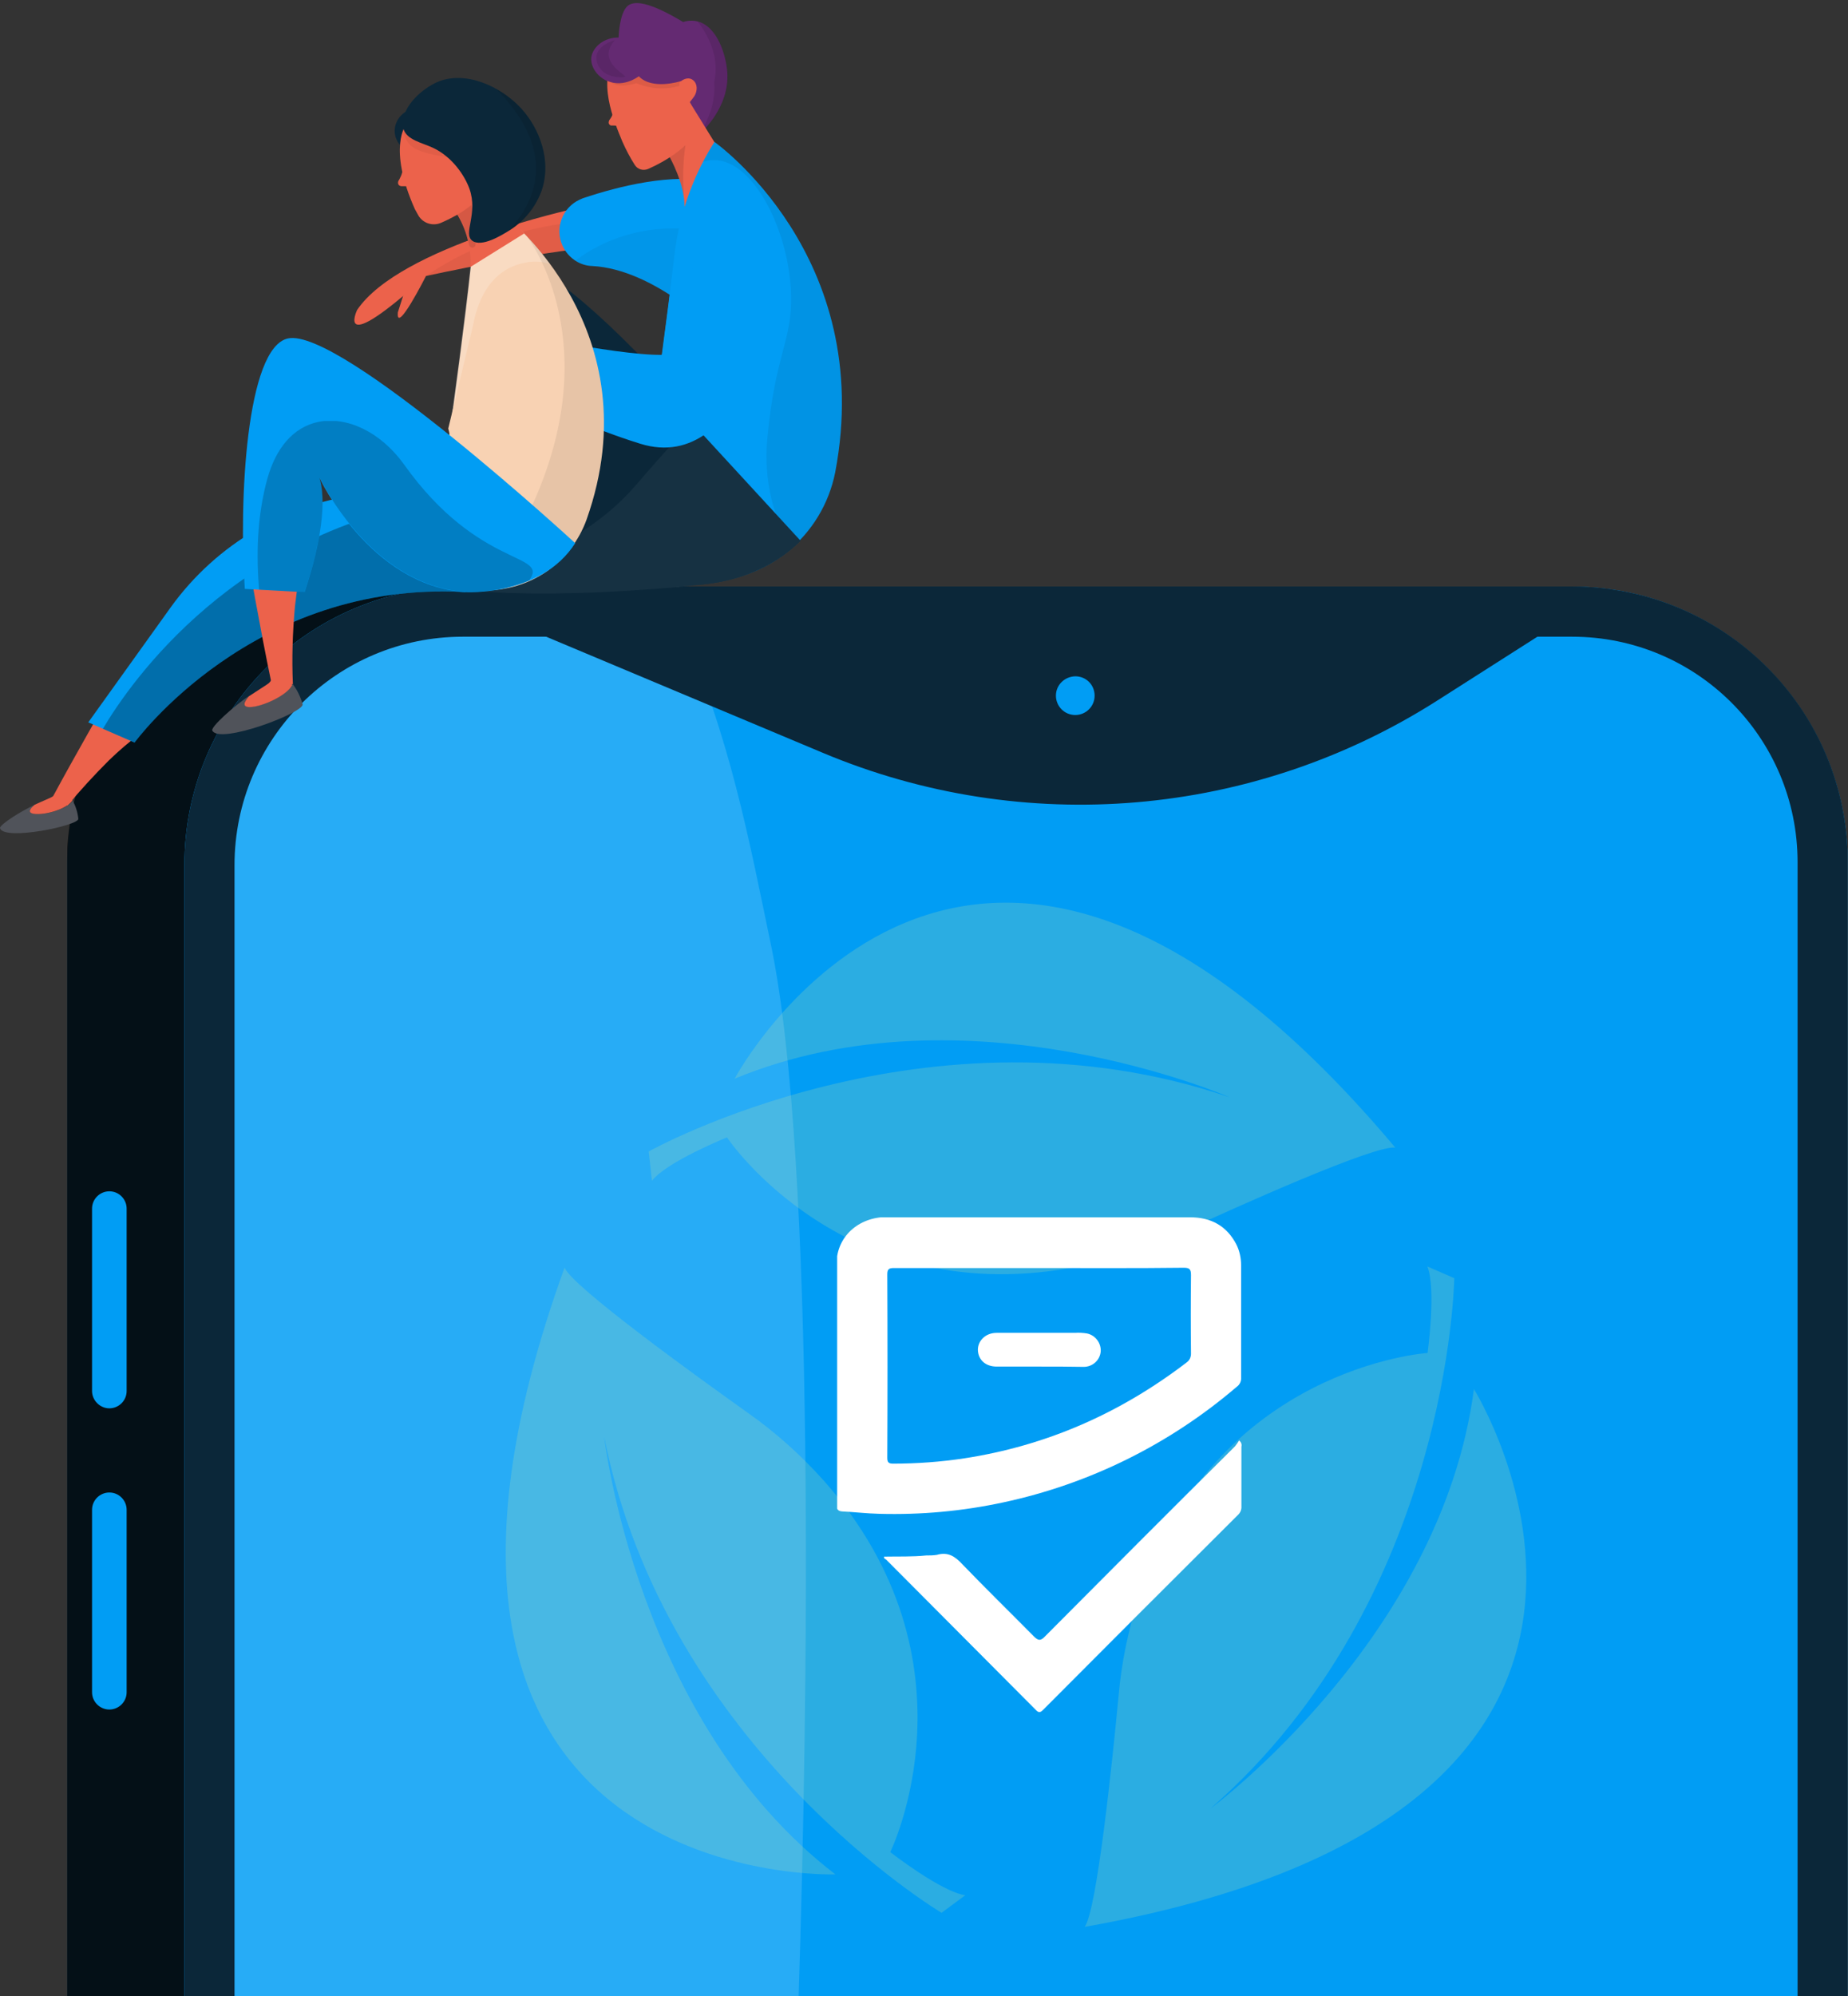 <?xml version="1.0" encoding="utf-8"?>
<!-- Generator: Adobe Illustrator 25.4.1, SVG Export Plug-In . SVG Version: 6.00 Build 0)  -->
<svg version="1.1" id="Capa_1" xmlns="http://www.w3.org/2000/svg" xmlns:xlink="http://www.w3.org/1999/xlink" x="0px" y="0px"
	 viewBox="0 0 630.4 680.6" style="enable-background:new 0 0 630.4 680.6;" xml:space="preserve">
<rect x="0" y="0" width="630.4" height="680.6" fill="#333333" stroke="none"/>
<style type="text/css">
	.st0{clip-path:url(#SVGID_00000174571874546670663900000010485726437204974474_);}
	.st1{fill:#0B2739;}
	.st2{opacity:0.6;}
	.st3{clip-path:url(#SVGID_00000068663557009633985620000012138466275904244134_);}
	.st4{fill:#019DF4;}
	.st5{opacity:0.15;}
	.st6{clip-path:url(#SVGID_00000136377913345505234920000009237752894739651208_);}
	.st7{fill:#FFFFFF;}
	.st8{fill:#EC624B;}
	.st9{opacity:5.000000e-02;}
	.st10{clip-path:url(#SVGID_00000047041824442291435990000015812986723053585568_);}
	.st11{clip-path:url(#SVGID_00000144329487163902984590000000603429072937682066_);}
	.st12{fill:#F8D2B3;}
	.st13{fill:#642A72;}
	.st14{opacity:0.1;}
	.st15{clip-path:url(#SVGID_00000142875336036778177970000000803346258118422154_);}
	.st16{opacity:7.000000e-02;}
	.st17{clip-path:url(#SVGID_00000037650918395843386830000017790436647139760789_);}
	.st18{clip-path:url(#SVGID_00000150796355505716576390000006924350857860441485_);}
	.st19{clip-path:url(#SVGID_00000005262385635705052830000010951874504976587934_);}
	.st20{clip-path:url(#SVGID_00000023243785015862920440000005953473163353458079_);}
	.st21{clip-path:url(#SVGID_00000175319468859988528640000015034993717062980527_);}
	.st22{opacity:0.2;}
	.st23{clip-path:url(#SVGID_00000066504564380518606500000001178491073842827178_);}
	.st24{clip-path:url(#SVGID_00000072968271068025349110000014074587583115480225_);}
	.st25{clip-path:url(#SVGID_00000042012160500323845920000017101077428068383925_);}
	.st26{fill:#50535A;}
	.st27{opacity:0.3;}
	.st28{clip-path:url(#SVGID_00000042017500783077549590000008440275455957108358_);}
	.st29{clip-path:url(#SVGID_00000115490041997779365540000012063589031026030243_);}
	.st30{clip-path:url(#SVGID_00000142133737555735480470000009258232352183121574_);}
	.st31{clip-path:url(#SVGID_00000068660847003014684040000014067700244304847240_);}
	.st32{opacity:0.22;}
	.st33{fill:#BDE4A4;}
	.st34{clip-path:url(#SVGID_00000118369140433213642410000018343739576907637669_);}
</style>
<g id="Grupo_949" transform="translate(6.636 54.998)">
	<g id="CABECERA_-_MOVIL" transform="translate(-113.177 -55)">
		<g id="Grupo_326" transform="translate(106.541 0.002)">
			<g>
				<g>
					<defs>
						<rect id="SVGID_1_" x="22.9" y="200" width="607.3" height="480.6"/>
					</defs>
					<clipPath id="SVGID_00000152970776115611910290000017880321184280046766_">
						<use xlink:href="#SVGID_1_"  style="overflow:visible;"/>
					</clipPath>
					<g id="Grupo_325" style="clip-path:url(#SVGID_00000152970776115611910290000017880321184280046766_);">
						<path id="Trazado_463" class="st1" d="M104.5,1305.4h406.3c43.9,0,79.5-35.6,79.5-79.5l0,0V294.1c0-51.9-42.1-94.1-94.1-94.1
							H117.9c-52.5,0-95,42.5-95,95v928.8C22.9,1268.9,59.4,1305.4,104.5,1305.4"/>
						<g id="Grupo_321" transform="translate(1124.75 463.655)" class="st2">
							<g id="Grupo_320">
								<g>
									<g>
										<defs>
											
												<rect id="SVGID_00000110434125941603411600000002214540032228189607_" x="-1101.8" y="-263.6" width="567.4" height="1105.4"/>
										</defs>
										<clipPath id="SVGID_00000103232742060205124920000013455028203019294386_">
											<use xlink:href="#SVGID_00000110434125941603411600000002214540032228189607_"  style="overflow:visible;"/>
										</clipPath>
										<g id="Grupo_319" style="clip-path:url(#SVGID_00000103232742060205124920000013455028203019294386_);">
											<path id="Trazado_464" d="M-1020.3,841.8H-614c43.9,0,79.5-35.6,79.5-79.5l0,0v-931.8c0-51.9-42.1-94.1-94.1-94.1H-1007
												c-52.5,0-95,42.5-95,95v928.8C-1101.8,805.2-1065.3,841.8-1020.3,841.8"/>
										</g>
									</g>
								</g>
							</g>
						</g>
						<path id="Trazado_465" class="st4" d="M144.5,1305.4h406.3c43.9,0,79.5-35.6,79.5-79.5l0,0V294.1c0-51.9-42.1-94.1-94.1-94.1
							l0,0H157.9c-52.5,0-95,42.5-95,95l0,0v928.8C63,1268.9,99.5,1305.4,144.5,1305.4"/>
						<g id="Grupo_324" transform="translate(1170.31 476.045)" class="st5">
							<g id="Grupo_323">
								<g>
									<g>
										<defs>
											
												<rect id="SVGID_00000052100582025231196010000005009313956094554023_" x="-1101.8" y="-263.6" width="551.3" height="1076.6"/>
										</defs>
										<clipPath id="SVGID_00000124850295863741148220000011001594514720955812_">
											<use xlink:href="#SVGID_00000052100582025231196010000005009313956094554023_"  style="overflow:visible;"/>
										</clipPath>
										<g id="Grupo_322" style="clip-path:url(#SVGID_00000124850295863741148220000011001594514720955812_);">
											<path id="Trazado_466" class="st7" d="M-792.1,458.8c-80.5-42.5-109.4-142-105.8-253.7c3.2-97.4,6-284.9-9.4-358.9
												c-7.2-34.4-14.1-72.4-31.4-109.8h-67.6c-52.8,0-95.7,43.9-95.7,98v939.1c16,16.3,37.9,25.5,60.8,25.6l403.8,13.9
												c47.9,0,86.7-39.7,86.7-88.8V405.7c-15.6,11-29.6,20.8-41.7,29C-660.8,480.8-726.3,493.6-792.1,458.8"/>
										</g>
									</g>
								</g>
							</g>
						</g>
						<path id="Trazado_467" class="st1" d="M536.3,217.1c42.5,0,76.9,34.4,76.9,76.9v931.8c0,34.5-28,62.4-62.4,62.4H144.5
							c-35.6,0-64.4-28.9-64.5-64.5V295c0-43,34.9-77.9,77.9-77.9l0,0H536.3z M536.3,200H157.9c-52.5,0-95,42.5-95,95l0,0v928.8
							c0,45.1,36.5,81.6,81.6,81.6h406.3c43.9,0,79.5-35.6,79.5-79.5V294.1C630.4,242.1,588.3,200,536.3,200"/>
						<path id="Trazado_468" class="st1" d="M536.3,200H172.8c-7.2,0-14.3,0.9-21.3,2.5l129.2,54.2c68.6,28.8,147,22.1,209.7-17.9
							l59.3-37.8C545.3,200.4,540.8,200,536.3,200"/>
						<path id="Trazado_469" class="st4" d="M37.3,480.2L37.3,480.2c3.2,0,5.9-2.6,5.9-5.9v-62.2c0-3.2-2.6-5.9-5.9-5.9
							c-3.2,0-5.9,2.6-5.9,5.9l0,0v62.2C31.4,477.5,34.1,480.2,37.3,480.2"/>
						<path id="Trazado_470" class="st4" d="M37.3,582.9L37.3,582.9c3.2,0,5.9-2.6,5.9-5.9v-62.2c0-3.2-2.6-5.9-5.9-5.9
							c-3.2,0-5.9,2.6-5.9,5.9V577C31.4,580.3,34.1,582.9,37.3,582.9"/>
						<path id="Trazado_471" class="st4" d="M360.2,237.2c0,3.6,2.9,6.6,6.6,6.6c3.6,0,6.6-2.9,6.6-6.6s-2.9-6.6-6.6-6.6l0,0
							C363.1,230.7,360.2,233.6,360.2,237.2L360.2,237.2"/>
					</g>
				</g>
			</g>
		</g>
		<g id="Grupo_318" transform="translate(699.457 239.504)">
			<g>
				<g id="Grupo_317">
					<path id="Trazado_456" class="st8" d="M-396.7-168.4c0,0-59.8,12.9-74.4,34.6c0,0-8.1,17,23.5-11.6c0,0,39.5-8.6,58.6-9.8
						C-389-155.2-380.6-171.2-396.7-168.4"/>
					<g id="Grupo_313" transform="translate(654.239 100.154)" class="st9">
						<g id="Grupo_312">
							<g>
								<g>
									<defs>
										
											<rect id="SVGID_00000070822607658553546930000004046616579474013882_" x="-1101.8" y="-263.6" width="48.7" height="18.1"/>
									</defs>
									<clipPath id="SVGID_00000174571758293193466610000013987744989534946432_">
										<use xlink:href="#SVGID_00000070822607658553546930000004046616579474013882_"  style="overflow:visible;"/>
									</clipPath>
									<g id="Grupo_311" style="clip-path:url(#SVGID_00000174571758293193466610000013987744989534946432_);">
										<path id="Trazado_457" d="M-1101.8-245.5c0,0,28.4-6.2,48.7-8.8l-0.5-9.3C-1082.6-260.1-1101.8-245.5-1101.8-245.5"/>
									</g>
								</g>
							</g>
						</g>
					</g>
					<path id="Trazado_458" class="st8" d="M-457.2-133l3.6-11.3l6-1.1C-447.6-145.4-457.9-125-457.2-133"/>
					<path id="Trazado_459" class="st4" d="M-400.5-154.7L-400.5-154.7c-3.3-5.7-1.3-12.9,4.3-16.2c0.7-0.4,1.4-0.7,2.1-1
						c12.2-4.1,30.5-8.7,44.8-5.6v50.5c0,0-20.5-20.7-41.6-21.8C-394.8-148.9-398.5-151.2-400.5-154.7"/>
					<g id="Grupo_316" transform="translate(705.214 101.984)" class="st9">
						<g id="Grupo_315">
							<g>
								<g>
									<defs>
										<rect id="SVGID_00000060733143650671289320000014917782285004813743_" x="-1101.8" y="-263.6" width="42" height="26.8"/>
									</defs>
									<clipPath id="SVGID_00000029765815418135769240000013853589771785929873_">
										<use xlink:href="#SVGID_00000060733143650671289320000014917782285004813743_"  style="overflow:visible;"/>
									</clipPath>
									<g id="Grupo_314" style="clip-path:url(#SVGID_00000029765815418135769240000013853589771785929873_);">
										<path id="Trazado_460" d="M-1101.8-252.6c1.8,1.1,3.8,1.8,5.9,1.9c12.3,0.7,24.3,8,32.3,13.9l3.8-26.3
											C-1082-265.9-1096.6-256.7-1101.8-252.6"/>
									</g>
								</g>
							</g>
						</g>
					</g>
					<path id="Trazado_461" class="st1" d="M-435.1-47.7l-7-1.2c1.5-36.8,6.2-99,23.9-100.9c22.3-2.4,98.4,94.7,98.4,94.7
						c-20,19.7-48.5,14.6-48.5,14.6c-39.4-7.1-55.2-54-55.2-54C-421.5-81.6-428.3-62.6-435.1-47.7"/>
					<path id="Trazado_462" class="st12" d="M-392.3-39.5h30.8c0.6,0,1.2-0.5,1.2-1.2c0-0.3-0.1-0.5-0.3-0.7l-0.8-1
						c-1-1.2-2.3-1.9-3.8-2.1l-13.8-1.2c-2.9-0.2-5.4-2.4-6-5.2h-9L-392.3-39.5z"/>
				</g>
			</g>
		</g>
		<g id="Grupo_367" transform="translate(699.457 239.504)">
			<g>
				<g id="Grupo_366">
					<path id="Trazado_472" class="st13" d="M-354.9-193.2c1.5-1.3,10.8-9.6,10.1-21.5c-0.4-6-3.4-15.8-10.2-17.5
						c-1.6-0.4-3.3-0.3-4.9,0.2c-11.8-7.1-16.7-7.3-18.9-5.5c-2.9,2.5-3.1,10.8-3.1,10.8c-4.9-0.1-8.8,3.2-9.3,6.7
						c-0.5,4.2,3.8,9.2,9.9,8.9C-372.4-205.1-363.6-199.2-354.9-193.2"/>
					<g id="Grupo_329" transform="translate(743.665 31.461)" class="st14">
						<g id="Grupo_328">
							<g>
								<g>
									<defs>
										
											<rect id="SVGID_00000070822675560573506060000001699253022447915649_" x="-1101.8" y="-263.6" width="13.4" height="38.9"/>
									</defs>
									<clipPath id="SVGID_00000160184265858969066860000016275321300069474467_">
										<use xlink:href="#SVGID_00000070822675560573506060000001699253022447915649_"  style="overflow:visible;"/>
									</clipPath>
									<g id="Grupo_327" style="clip-path:url(#SVGID_00000160184265858969066860000016275321300069474467_);">
										<path id="Trazado_473" d="M-1101.8-230l1,3.8c0.8,0.5,1.6,1.1,2.3,1.6c1.5-1.3,10.8-9.6,10.1-21.5
											c-0.4-6-3.4-15.8-10.2-17.5C-1098.6-263.6-1082.8-245.4-1101.8-230"/>
									</g>
								</g>
							</g>
						</g>
					</g>
					<path id="Trazado_474" class="st8" d="M-380.6-191.2c-2.9-7-8.9-21.2-1.9-29.7c4.3-5.3,13-7.8,19.6-5.2
						c3.6,1.5,6.5,4.2,8.5,7.5c1.8,3.1,3,6.6,3.3,10.2c0.1,3.2-0.5,6.3-1.5,9.3c-3.4,9.2-14,14.9-19.2,17.2
						c-1.7,0.7-3.6,0.2-4.6-1.4C-378-185.8-379.4-188.5-380.6-191.2"/>
					<g id="Grupo_332" transform="translate(716.806 47.266)" class="st16">
						<g id="Grupo_331">
							<g>
								<g>
									<defs>
										<rect id="SVGID_00000046331266197863535610000006402937606086350210_" x="-1101.8" y="-263.6" width="24.8" height="7"/>
									</defs>
									<clipPath id="SVGID_00000032632392367658937240000018413547768296621752_">
										<use xlink:href="#SVGID_00000046331266197863535610000006402937606086350210_"  style="overflow:visible;"/>
									</clipPath>
									<g id="Grupo_330" style="clip-path:url(#SVGID_00000032632392367658937240000018413547768296621752_);">
										<path id="Trazado_475" d="M-1101.8-259.1c0,0,2,2.8,9.2,0.7c4.7,2,9.9,2.3,14.7,0.9c-0.2-0.8,0.1-1.7,0.8-2.1l-15.7-4
											L-1101.8-259.1z"/>
									</g>
								</g>
							</g>
						</g>
					</g>
					<path id="Trazado_476" class="st13" d="M-353.4-194.6l-4.2-10.1v-6.2l-3.2-0.9c0,0-9.7,3.1-14.2-1.7c0,0-5.9,4.7-12,0.9
						l-0.4-6.6l19.3-13.7l15.4,9.7l1.8,4.5c2.4,6.1,2.2,12.9-0.3,18.9L-353.4-194.6z"/>
					<path id="Trazado_477" class="st8" d="M-360.8-211.7L-360.8-211.7c1.3-1,3-1.6,4.4-0.4c1.5,1.3,1.4,3.6,0.4,5.3
						c-0.5,0.7-1,1.4-1.6,2.1L-360.8-211.7z"/>
					<path id="Trazado_478" class="st8" d="M-360.8-211.7l-0.1,2.6c0.5,0.2,1,0.3,1.6,0.4c0-0.1-0.5-2.8-0.5-2.8L-360.8-211.7z"/>
					<path id="Trazado_479" class="st8" d="M-383.7-201.2c-0.2,0.8-0.6,1.6-1.1,2.3c-0.4,0.4-0.6,1.1-0.4,1.6
						c0.2,0.4,0.6,0.7,1.1,0.6c0.4,0,1.1,0,1.8,0.1l-1.3-4.9C-383.6-201.3-383.6-201.3-383.7-201.2"/>
					<g id="Grupo_335" transform="translate(712.342 37.788)" class="st14">
						<g id="Grupo_334">
							<g>
								<g>
									<defs>
										
											<rect id="SVGID_00000028286692415733381980000006281646682543917247_" x="-1101.8" y="-263.6" width="9.8" height="12.6"/>
									</defs>
									<clipPath id="SVGID_00000105386291770138370910000006896969655204031669_">
										<use xlink:href="#SVGID_00000028286692415733381980000006281646682543917247_"  style="overflow:visible;"/>
									</clipPath>
									<g id="Grupo_333" style="clip-path:url(#SVGID_00000105386291770138370910000006896969655204031669_);">
										<path id="Trazado_480" d="M-1095.5-263.6c0,0-7.3,1.8-6.2,7.1c1.1,5.3,7.2,5.8,9.4,5.5
											C-1090.1-251.3-1102.4-255.8-1095.5-263.6"/>
									</g>
								</g>
							</g>
						</g>
					</g>
					<path id="Trazado_481" class="st8" d="M-364.5-186c0,0,5.2,9.1,5.1,17.1c0,0,7-2.2,14.6-15l-12.8-20.7L-364.5-186z"/>
					<g id="Grupo_338" transform="translate(737.397 73.603)" class="st14">
						<g id="Grupo_337">
							<g>
								<g>
									<defs>
										
											<rect id="SVGID_00000047045442347599564230000017046861465637101444_" x="-1101.8" y="-263.6" width="5.3" height="17.3"/>
									</defs>
									<clipPath id="SVGID_00000054247397924550810410000016504236278120360841_">
										<use xlink:href="#SVGID_00000047045442347599564230000017046861465637101444_"  style="overflow:visible;"/>
									</clipPath>
									<g id="Grupo_336" style="clip-path:url(#SVGID_00000054247397924550810410000016504236278120360841_);">
										<path id="Trazado_482" d="M-1101.8-259.5c1.9-1.2,3.7-2.6,5.3-4.1c-0.8,5.7-1,11.5-0.5,17.3
											C-1098-251-1099.6-255.4-1101.8-259.5"/>
									</g>
								</g>
							</g>
						</g>
					</g>
					<path id="Trazado_483" class="st4" d="M-349.2-191.1c0,0,55.2,38.9,41.2,112.6c-4.3,21.8-23.4,37.5-45.7,37.4h-24.6
						c0,0,10.3-67.1,15.4-111c1.5-13.2,5.8-26,12.7-37.4L-349.2-191.1z"/>
					<path id="Trazado_484" class="st4" d="M-351.5-147l-3.8,50.6h-14.8c2.3-16.2,4.6-33.7,6.5-49.1L-351.5-147z"/>
					<g id="Grupo_341" transform="translate(748.758 72.558)" class="st16">
						<g id="Grupo_340">
							<g>
								<g>
									<defs>
										
											<rect id="SVGID_00000123440195305787844540000006153300720636103329_" x="-1101.8" y="-263.6" width="47.3" height="138.1"/>
									</defs>
									<clipPath id="SVGID_00000161628812989993624970000003505210445045141387_">
										<use xlink:href="#SVGID_00000123440195305787844540000006153300720636103329_"  style="overflow:visible;"/>
									</clipPath>
									<g id="Grupo_339" style="clip-path:url(#SVGID_00000161628812989993624970000003505210445045141387_);">
										<path id="Trazado_485" d="M-1099-261.9l1-1.7c0,0,55.2,38.9,41.2,112.6c-1.9,9.8-7,18.8-14.4,25.4
											c-3.4-4.8-5.8-10.2-7.2-15.9c-1.7-6.9-2.2-14.1-1.5-21.2c2.7-28.9,8.5-33.1,8.1-48.8c-0.6-21.2-12.1-44.5-25-45.9
											c-1.7-0.2-3.4,0-5,0.5C-1100.9-258.5-1100-260.2-1099-261.9"/>
									</g>
								</g>
							</g>
						</g>
					</g>
					<path id="Trazado_486" class="st1" d="M-463.7-55.7c7.9-29,109.1-37.2,109.1-37.2l0,0l34.8,37.8c-9.9,9.8-22,13.5-31.6,14.7
						l0,0C-351.5-40.3-471.5-26.7-463.7-55.7"/>
					<g id="Grupo_344" transform="translate(637.782 170.735)" class="st9">
						<g id="Grupo_343">
							<g>
								<g>
									<defs>
										
											<rect id="SVGID_00000150797266607307448280000011850166518617700285_" x="-1101.8" y="-263.6" width="144.2" height="55.8"/>
									</defs>
									<clipPath id="SVGID_00000062175695342634635080000008860782670225907596_">
										<use xlink:href="#SVGID_00000150797266607307448280000011850166518617700285_"  style="overflow:visible;"/>
									</clipPath>
									<g id="Grupo_342" style="clip-path:url(#SVGID_00000062175695342634635080000008860782670225907596_);">
										<path id="Trazado_487" class="st7" d="M-1060.1-218.1c18-3.4,34.4-12.9,46.4-26.8c4.1-4.8,10-11.5,16.2-18.2
											c3.3-0.3,5.2-0.5,5.2-0.5l0,0l34.8,37.8c-9.9,9.8-22,13.5-31.6,14.7c0,0-116.3,13.3-112.5-14c1.5,1,3,1.9,4.2,2.7
											C-1088.5-216.8-1076.7-214.9-1060.1-218.1"/>
									</g>
								</g>
							</g>
						</g>
					</g>
					<path id="Trazado_488" class="st4" d="M-326.7-141.6c0,0-11.8,64.6-47.8,53.4s-56.2-27.9-56.2-27.9l5.9-11.3
						c0,0,41.6,9.1,57.7,8.9l10.5-29.8c1.3-3.8,3.6-7.2,6.7-9.7c2.7-2.2,6.4-3.9,10.4-2.9C-330.4-158.6-324.9-149.3-326.7-141.6"/>
					<path id="Trazado_489" class="st12" d="M-420.5-165.8c0,0,50.5,38.9,27.7,103.4c-5.3,14.8-19.5,24.5-35.1,24.1l-19.1-0.5
						c0,0,11-75.1,14.7-109.8L-420.5-165.8z"/>
					<g id="Grupo_347" transform="translate(654.832 97.86)" class="st22">
						<g id="Grupo_346">
							<g>
								<g>
									<defs>
										
											<rect id="SVGID_00000043455636887346948170000017066377115083136399_" x="-1101.8" y="-263.6" width="41.6" height="127.4"/>
									</defs>
									<clipPath id="SVGID_00000144301497548083483470000002148097687514198696_">
										<use xlink:href="#SVGID_00000043455636887346948170000017066377115083136399_"  style="overflow:visible;"/>
									</clipPath>
									<g id="Grupo_345" style="clip-path:url(#SVGID_00000144301497548083483470000002148097687514198696_);">
										<path id="Trazado_490" class="st7" d="M-1064.2-144.8c-1.6,1.2,0.6-12.5-2.6-15.2c-1.4-1.2-2.6-2.6-3.7-4.2
											c-4.9-7.4-8.9-15.3-12-23.6c-3.7-9.9-5.3-20.4-4.7-30.9c1.1-22.5,12-27.8,18.2-29c2.9-0.7,5.9-0.6,8.7,0.3
											c-4.3-6-9.4-11.4-15.1-16.1l-11.9,17.2c-3.7,34.7-14.7,109.8-14.7,109.8l19.1,0.5c8,0.2,15.9-2.3,22.4-7
											C-1062.2-144.4-1063.7-145.1-1064.2-144.8"/>
									</g>
								</g>
							</g>
						</g>
					</g>
					<path id="Trazado_491" class="st12" d="M-430.4-133.3l-9.6,39.9l3,12.4l19.2,7.6L-430.4-133.3z"/>
					<path id="Trazado_492" class="st1" d="M-455.3-189c-2.2-1.6-3.3-4.3-2.9-7c0.4-2.5,2.1-4.7,4.4-5.8L-455.3-189z"/>
					<path id="Trazado_493" class="st8" d="M-455.7-180.8c-0.2,0.9-0.6,1.7-1,2.5c-0.4,0.5-0.6,1.1-0.3,1.7c0.2,0.4,0.7,0.6,1.1,0.6
						s1.1,0,1.9,0l-1.6-4.9C-455.7-180.9-455.7-180.9-455.7-180.8"/>
					<path id="Trazado_494" class="st8" d="M-454.4-197c3-4.2,8.3-8.6,16.2-7.6c8,1,14.8,4.3,15.9,14.4c0.4,3.2-0.5,6.9-1.6,10
						c-0.2,0.6-0.8,1.9-0.8,1.9s-2.5,8.1-17.6,14.7l0,0c-3,1.4-6.6,0.2-8.1-2.8l-1-1.8C-460.8-189.3-454.4-197-454.4-197"/>
					<path id="Trazado_495" class="st8" d="M-438.4-168.6c4.2,5.8,6.3,12.9,6,20.1l18.3-11.4l-14.5-17.3L-438.4-168.6z"/>
					<g id="Grupo_350" transform="translate(646.425 67.07)" class="st9">
						<g id="Grupo_349">
							<g>
								<g>
									<defs>
										
											<rect id="SVGID_00000030467806804603851410000001805364911339368882_" x="-1101.8" y="-263.6" width="16.4" height="10.7"/>
									</defs>
									<clipPath id="SVGID_00000121257010092688484030000005050685326334020260_">
										<use xlink:href="#SVGID_00000030467806804603851410000001805364911339368882_"  style="overflow:visible;"/>
									</clipPath>
									<g id="Grupo_348" style="clip-path:url(#SVGID_00000121257010092688484030000005050685326334020260_);">
										<path id="Trazado_496" d="M-1101.1-263.6c-0.3,0.5-0.5,1-0.7,1.5c0.2,2,1.2,3.8,2.6,5.2c3.7,3.2,13.8,4,13.8,4
											L-1101.1-263.6z"/>
									</g>
								</g>
							</g>
						</g>
					</g>
					<g id="Grupo_353" transform="translate(687.801 104.4)" class="st16">
						<g id="Grupo_352">
							<g>
								<g>
									<defs>
										
											<rect id="SVGID_00000117652428391889037630000011220988656688792745_" x="-1101.8" y="-263.6" width="27.2" height="117.3"/>
									</defs>
									<clipPath id="SVGID_00000063592434325293111230000012688902027252188591_">
										<use xlink:href="#SVGID_00000117652428391889037630000011220988656688792745_"  style="overflow:visible;"/>
									</clipPath>
									<g id="Grupo_351" style="clip-path:url(#SVGID_00000063592434325293111230000012688902027252188591_);">
										<path id="Trazado_497" d="M-1074.6-200.3L-1074.6-200.3c-0.2-31.2-16.8-53.1-26.6-63.4c4.1,5.6,27.6,41.7-0.6,97.6
											l1.5,19.8c3.8-1.4,7.3-3.4,10.3-6.1c3.5-3.3,6.4-7.2,8.4-11.6c0.2-0.5,0.4-1,0.6-1.5c4.1-10.8,6.2-22.2,6.4-33.8
											C-1074.6-199.6-1074.6-199.9-1074.6-200.3"/>
									</g>
								</g>
							</g>
						</g>
					</g>
					<path id="Trazado_498" class="st8" d="M-569.9,35.2l-4.9-3.2c7.1-13.2,18.3-32.7,18.3-32.7l11.5,11.3
						c-3.8,2.8-7.4,5.9-10.8,9.2C-560.8,24.8-565.5,29.9-569.9,35.2"/>
					<path id="Trazado_499" class="st26" d="M-592.9,42.9c-0.3-1.1,7-5.8,11.9-8c-1.4,1.2-2.7,2.7-0.2,3.1
						c3.6,0.5,11.2-1.6,13.1-4.5c1,1.9,1.7,4,1.9,6.2C-566,42-591.6,47.3-592.9,42.9"/>
					<path id="Trazado_500" class="st8" d="M-581.3,38c-2.5-0.4-1.2-1.9,0.2-3.1c3-1.4,5.6-2.4,6.1-2.8c0.9-0.5,1.5-1.4,1.7-2.4
						l1.6-0.6c0,0,3.2,3.8,3.5,4.3C-570.1,36.4-577.6,38.5-581.3,38"/>
					<path id="Trazado_501" class="st4" d="M-434.2-37.6l13-38.3l-46.8,4.8c-26.8,2.8-51,16.9-66.7,38.7l-28.1,39.2l15.8,6.9
						C-547,13.7-506.7-41.8-434.2-37.6"/>
					<g id="Grupo_356" transform="translate(543.973 194.305)" class="st27">
						<g id="Grupo_355">
							<g>
								<g>
									<defs>
										
											<rect id="SVGID_00000090290396685715272420000017799934245654804101_" x="-1101.8" y="-263.6" width="128.3" height="83"/>
									</defs>
									<clipPath id="SVGID_00000162335845349748045300000001394394120962410927_">
										<use xlink:href="#SVGID_00000090290396685715272420000017799934245654804101_"  style="overflow:visible;"/>
									</clipPath>
									<g id="Grupo_354" style="clip-path:url(#SVGID_00000162335845349748045300000001394394120962410927_);">
										<path id="Trazado_502" d="M-978.2-231.9l4.7-13.8l-11.3-17.9c-71.5,10.5-107.5,62.2-117,78.3l10.9,4.7
											C-1091-180.6-1050.6-236.1-978.2-231.9"/>
									</g>
								</g>
							</g>
						</g>
					</g>
					<path id="Trazado_503" class="st8" d="M-493-6.2l-7.4-0.8c-3.7-17.6-8.3-44.1-8.3-44.1l19.3,1.6c-1.3,5.5-2.3,11.1-2.9,16.8
						C-493.1-23.9-493.4-15.1-493-6.2"/>
					<path id="Trazado_504" class="st26" d="M-520.5,9.6c-0.6-1.2,7.2-8.2,12.5-11.8c-1.4,1.6-2.7,3.8,0.3,3.7
						c4.4-0.1,12.9-4,14.6-7.8c1.6,2.1,2.7,4.4,3.4,6.9C-488.9,3.4-518.1,14.5-520.5,9.6"/>
					<path id="Trazado_505" class="st8" d="M-507.7,1.6c-3,0-1.7-2.1-0.3-3.7c3.3-2.2,6.1-3.9,6.7-4.4c0.9-0.8,1.5-1.9,1.5-3.1
						l1.7-0.9c0,0,4.5,3.9,4.9,4.5C-494.8-2.5-503.3,1.5-507.7,1.6"/>
					<path id="Trazado_506" class="st4" d="M-489-37.6l-20.4-1.1c-2.1-30,0.5-82.3,14.7-85.4c17.9-3.9,98,69.8,98,69.8
						c-11.7,18.3-37.6,16.7-37.6,16.7c-32.6-2.3-49.6-38.9-49.6-38.9C-481-66.3-484.8-50.3-489-37.6"/>
					<g id="Grupo_359" transform="translate(596.758 167.636)" class="st22">
						<g id="Grupo_358">
							<g>
								<g>
									<defs>
										
											<rect id="SVGID_00000075136243425681174790000011490845600468965772_" x="-1101.8" y="-263.6" width="93.9" height="58.4"/>
									</defs>
									<clipPath id="SVGID_00000039846880140962761230000007138769103800753818_">
										<use xlink:href="#SVGID_00000075136243425681174790000011490845600468965772_"  style="overflow:visible;"/>
									</clipPath>
									<g id="Grupo_357" style="clip-path:url(#SVGID_00000039846880140962761230000007138769103800753818_);">
										<path id="Trazado_507" d="M-1077.8-239.1c6,10.1,21.9,32,46.8,33.8c7.4,0.2,14.9-1.1,21.8-3.9c7.1-9.7-17-3.6-42.6-39.5
											c-8.1-11.3-19.6-16.5-29.2-14.6c-8.7,1.8-14.6,9-17.5,19.5c-3,10.9-3.9,23.1-2.9,36.3c0,0.5,0.1,0.9,0.1,1.4l15.5,0.9
											c4.2-12.7,8-28.7,5.2-38.9C-1080.6-244.1-1079.6-242.2-1077.8-239.1"/>
									</g>
								</g>
							</g>
						</g>
					</g>
					<g id="Grupo_362" transform="translate(665.001 94.106)" class="st14">
						<g id="Grupo_361">
							<g>
								<g>
									<defs>
										
											<rect id="SVGID_00000106836953773685380480000002927741610805977472_" x="-1101.8" y="-263.6" width="6.4" height="14.5"/>
									</defs>
									<clipPath id="SVGID_00000060004339096061218110000003561570078573397906_">
										<use xlink:href="#SVGID_00000106836953773685380480000002927741610805977472_"  style="overflow:visible;"/>
									</clipPath>
									<g id="Grupo_360" style="clip-path:url(#SVGID_00000060004339096061218110000003561570078573397906_);">
										<path id="Trazado_508" d="M-1101.8-260.5c1.9,3.2,3.2,6.8,3.9,10.4c0.1,0.6,0.7,1,1.3,0.9c0.5-0.1,0.9-0.5,0.9-1
											c0.5-4.6,0-9.2-1.4-13.5C-1098.6-262.5-1100.2-261.4-1101.8-260.5"/>
									</g>
								</g>
							</g>
						</g>
					</g>
					<path id="Trazado_509" class="st1" d="M-443.8-211.5c9.7-4.2,21.9,1.6,28.6,8.9c6.3,6.8,10.7,18,6.9,28.5
						c-2.2,5.7-6.2,10.4-11.4,13.5c-2.1,1.3-8.9,5.5-12.1,3.2c-3.3-2.5,2.1-9.1-1-17.8c-1.6-4.4-5.8-10.8-12.4-13.9
						c-3.9-1.8-9-2.7-10.1-6.5c-0.1-0.6-0.2-1.2-0.2-1.9C-455.3-203.9-448.5-209.4-443.8-211.5"/>
					<g id="Grupo_365" transform="translate(677.938 54.314)" class="st14">
						<g id="Grupo_364">
							<g>
								<g>
									<defs>
										<rect id="SVGID_00000144320673838511185670000011778753676435984773_" x="-1101.8" y="-263.6" width="17" height="48.8"/>
									</defs>
									<clipPath id="SVGID_00000043454755316681233950000015373736709281292724_">
										<use xlink:href="#SVGID_00000144320673838511185670000011778753676435984773_"  style="overflow:visible;"/>
									</clipPath>
									<g id="Grupo_363" style="clip-path:url(#SVGID_00000043454755316681233950000015373736709281292724_);">
										<path id="Trazado_510" d="M-1086.2-228.4c3.8-10.5-0.7-21.8-6.9-28.5c-2.5-2.7-5.5-5-8.7-6.7c9.4,9.1,23.4,28.2,4.2,48.8
											C-1092.4-217.9-1088.4-222.7-1086.2-228.4"/>
									</g>
								</g>
							</g>
						</g>
					</g>
				</g>
			</g>
		</g>
	</g>
	<g id="Grupo_948">
		<g id="Grupo_457" transform="translate(-43.647 -41.878)" class="st32">
			<path id="Trazado_776" class="st33" d="M513,378.2c-145.6-173.1-225.4-23.5-225.4-23.5c79.1-32.8,168.8,6.3,168.8,6.3
				c-102.6-35-198.1,18.5-198.1,18.5l1.1,10c5-6.5,25.6-14.8,25.6-14.8s40.2,60.3,121,43.8c11.3-2.4,22.4-6,32.9-10.9
				C458.1,398.7,506.2,377.1,513,378.2"/>
			<path id="Trazado_777" class="st33" d="M318,491.7c-7.7-8.6-16.4-16.4-25.9-23.1c-17.3-12.3-60-43.1-62.5-49.5
				C152.6,631.8,322,626,322,626c-67.9-52.1-78.9-149.3-78.9-149.3c21,106.3,115.1,162.4,115.1,162.4l8.1-6
				c-8.1-1.1-25.6-14.7-25.6-14.7S372.7,553.4,318,491.7"/>
			<path id="Trazado_778" class="st33" d="M539.8,460.5c-11.1,84.9-89.8,143-89.8,143c81.6-71.3,83.1-180.8,83.1-180.8l-9.2-4
				c3.1,7.6,0.1,29.5,0.1,29.5s-72.3,4.7-98.4,82.9c-3.6,11-6,22.4-7,33.9c-2,21.1-7.4,73.5-11.6,78.9
				C629.5,604.4,539.8,460.5,539.8,460.5"/>
		</g>
		<g id="Grupo_377" transform="translate(1380.741 623.667)">
			<g>
				<g>
					<defs>
						<rect id="SVGID_00000137094199459334260150000004728810222131060362_" x="-1101.8" y="-263.6" width="137.9" height="168.7"/>
					</defs>
					<clipPath id="SVGID_00000046326795376294398890000017353257609399252107_">
						<use xlink:href="#SVGID_00000137094199459334260150000004728810222131060362_"  style="overflow:visible;"/>
					</clipPath>
					
						<g id="Grupo_375" transform="translate(0 0)" style="clip-path:url(#SVGID_00000046326795376294398890000017353257609399252107_);">
						<path id="Trazado_518" class="st7" d="M-1032.8-263.6c17.1,0,34.3,0,51.4,0c7.1,0,12.5,2.9,15.8,9.3c1.1,2.2,1.6,4.7,1.6,7.1
							c0,12.7,0,25.5,0,38.2c0.1,1.3-0.5,2.5-1.5,3.2c-22.9,19.6-50.2,33.1-79.6,39.4c-13.9,3-28.1,4.3-42.4,3.9
							c-4.2-0.1-8.3-0.6-12.5-0.8c-1.5-0.1-2-0.7-2-2.2c0-27.4,0-54.8,0-82.3c0-9.1,7.4-15.9,17.2-15.9
							C-1067.3-263.6-1050-263.6-1032.8-263.6 M-1032.9-246.3c-16.5,0-33.1,0-49.6,0c-1.6,0-2.2,0.4-2.2,2.1
							c0.1,20.9,0.1,41.7,0,62.6c0,1.6,0.5,2,2,2c8.1,0,16.2-0.6,24.2-1.8c28.1-4.3,53.3-15.4,75.9-32.7c1-0.7,1.5-1.8,1.5-3
							c-0.1-8.9-0.1-17.9,0-26.8c0-2-0.5-2.5-2.5-2.5C-1000-246.2-1016.5-246.3-1032.9-246.3"/>
						<path id="Trazado_519" class="st7" d="M-1085.8-147.9c4.8-0.1,9.6,0.1,14.4-0.4c1.2,0,2.4,0,3.6-0.2c3.8-1.1,6.2,0.5,8.7,3.2
							c8,8.3,16.3,16.4,24.4,24.6c1.5,1.5,2.3,1.6,3.8,0c21.5-21.6,43.1-43.3,64.8-64.8c0.5-0.6,1-1.3,1.4-2c0.7,0.5,1,1.3,0.8,2.1
							c0,6.8,0,13.6,0,20.3c0.1,1.2-0.4,2.3-1.3,3.1c-22.1,22-44.2,44.1-66.2,66.2c-0.9,0.9-1.5,1.4-2.6,0.2
							c-17-17.1-34.1-34.2-51.1-51.3C-1085.5-147.1-1085.9-147.3-1085.8-147.9"/>
						<path id="Trazado_520" class="st7" d="M-1032.9-212.7c-4.8,0-9.7,0-14.5,0c-3.8,0-6.3-2.3-6.4-5.7c0-3.2,2.7-5.8,6.4-5.8
							c8.9,0,17.9,0,26.8,0c1.3-0.1,2.7,0,4,0.2c2.9,0.6,4.9,3.3,4.7,6.2c-0.3,3-2.8,5.2-5.8,5.2
							C-1022.8-212.7-1027.8-212.7-1032.9-212.7"/>
					</g>
				</g>
			</g>
		</g>
	</g>
</g>
</svg>
